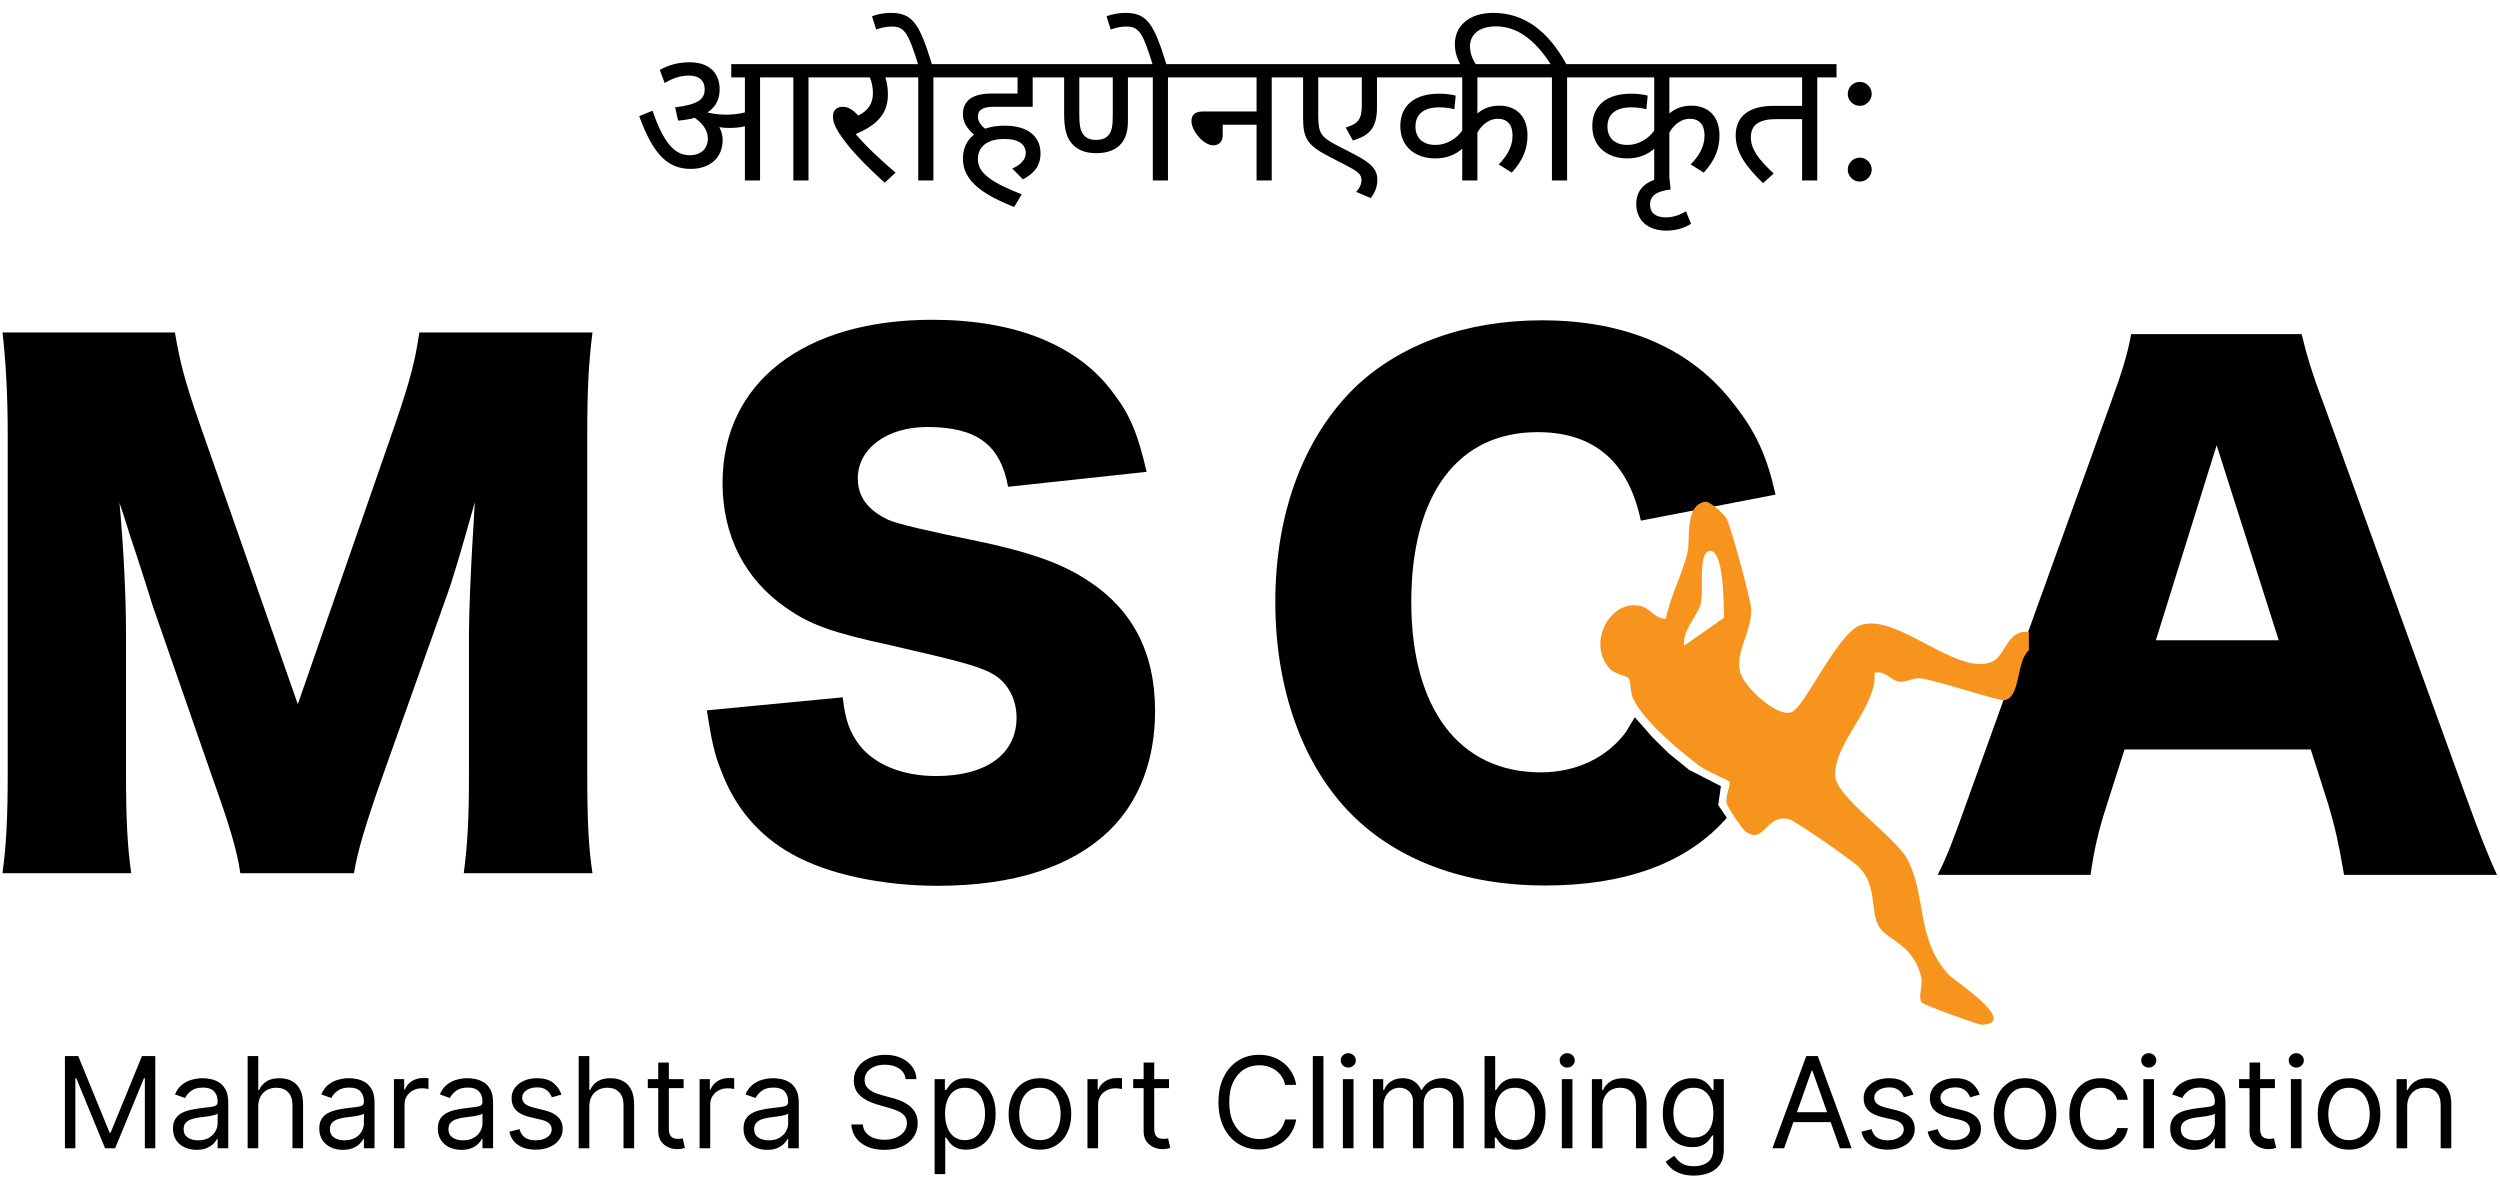 <svg width="651" height="307" viewBox="0 0 651 307" fill="none" xmlns="http://www.w3.org/2000/svg">
<path d="M16.906 275H20.375L28.531 294.922H28.812L36.969 275H40.438V299H37.719V280.766H37.484L29.984 299H27.359L19.859 280.766H19.625V299H16.906V275ZM51.187 299.422C50.046 299.422 49.011 299.207 48.081 298.777C47.151 298.34 46.413 297.711 45.866 296.891C45.319 296.063 45.046 295.062 45.046 293.891C45.046 292.859 45.249 292.023 45.655 291.383C46.062 290.734 46.605 290.227 47.284 289.859C47.964 289.492 48.714 289.219 49.534 289.039C50.362 288.852 51.194 288.703 52.03 288.594C53.124 288.453 54.011 288.348 54.69 288.277C55.378 288.199 55.878 288.07 56.19 287.891C56.511 287.711 56.671 287.398 56.671 286.953V286.859C56.671 285.703 56.355 284.805 55.722 284.164C55.097 283.523 54.148 283.203 52.874 283.203C51.554 283.203 50.519 283.492 49.769 284.07C49.019 284.648 48.491 285.266 48.187 285.922L45.562 284.984C46.03 283.891 46.655 283.039 47.437 282.43C48.226 281.812 49.085 281.383 50.015 281.141C50.952 280.891 51.874 280.766 52.78 280.766C53.358 280.766 54.023 280.836 54.773 280.977C55.53 281.109 56.261 281.387 56.964 281.809C57.675 282.23 58.265 282.867 58.733 283.719C59.202 284.57 59.437 285.711 59.437 287.141V299H56.671V296.562H56.53C56.343 296.953 56.03 297.371 55.593 297.816C55.155 298.262 54.573 298.641 53.847 298.953C53.12 299.266 52.233 299.422 51.187 299.422ZM51.608 296.938C52.702 296.938 53.624 296.723 54.374 296.293C55.132 295.863 55.702 295.309 56.085 294.629C56.476 293.949 56.671 293.234 56.671 292.484V289.953C56.554 290.094 56.296 290.223 55.898 290.34C55.507 290.449 55.054 290.547 54.538 290.633C54.03 290.711 53.534 290.781 53.05 290.844C52.573 290.898 52.187 290.945 51.89 290.984C51.171 291.078 50.499 291.23 49.874 291.441C49.257 291.645 48.757 291.953 48.374 292.367C47.999 292.773 47.812 293.328 47.812 294.031C47.812 294.992 48.167 295.719 48.878 296.211C49.597 296.695 50.507 296.938 51.608 296.938ZM67.25 288.172V299H64.484V275H67.25V283.812H67.484C67.906 282.883 68.539 282.145 69.383 281.598C70.234 281.043 71.367 280.766 72.781 280.766C74.008 280.766 75.082 281.012 76.004 281.504C76.926 281.988 77.641 282.734 78.148 283.742C78.664 284.742 78.922 286.016 78.922 287.563V299H76.156V287.75C76.156 286.32 75.785 285.215 75.043 284.434C74.309 283.645 73.289 283.25 71.984 283.25C71.078 283.25 70.266 283.441 69.547 283.824C68.836 284.207 68.273 284.766 67.859 285.5C67.453 286.234 67.25 287.125 67.25 288.172ZM89.278 299.422C88.138 299.422 87.103 299.207 86.173 298.777C85.243 298.34 84.505 297.711 83.958 296.891C83.411 296.063 83.138 295.062 83.138 293.891C83.138 292.859 83.341 292.023 83.747 291.383C84.153 290.734 84.696 290.227 85.376 289.859C86.056 289.492 86.806 289.219 87.626 289.039C88.454 288.852 89.286 288.703 90.122 288.594C91.216 288.453 92.103 288.348 92.782 288.277C93.47 288.199 93.97 288.07 94.282 287.891C94.603 287.711 94.763 287.398 94.763 286.953V286.859C94.763 285.703 94.446 284.805 93.814 284.164C93.189 283.523 92.239 283.203 90.966 283.203C89.645 283.203 88.61 283.492 87.86 284.07C87.11 284.648 86.583 285.266 86.278 285.922L83.653 284.984C84.122 283.891 84.747 283.039 85.528 282.43C86.317 281.812 87.177 281.383 88.106 281.141C89.044 280.891 89.966 280.766 90.872 280.766C91.45 280.766 92.114 280.836 92.864 280.977C93.622 281.109 94.353 281.387 95.056 281.809C95.767 282.23 96.356 282.867 96.825 283.719C97.294 284.57 97.528 285.711 97.528 287.141V299H94.763V296.562H94.622C94.435 296.953 94.122 297.371 93.685 297.816C93.247 298.262 92.665 298.641 91.939 298.953C91.212 299.266 90.325 299.422 89.278 299.422ZM89.7 296.938C90.794 296.938 91.716 296.723 92.466 296.293C93.224 295.863 93.794 295.309 94.177 294.629C94.567 293.949 94.763 293.234 94.763 292.484V289.953C94.645 290.094 94.388 290.223 93.989 290.34C93.599 290.449 93.145 290.547 92.63 290.633C92.122 290.711 91.626 290.781 91.142 290.844C90.665 290.898 90.278 290.945 89.981 290.984C89.263 291.078 88.591 291.23 87.966 291.441C87.349 291.645 86.849 291.953 86.466 292.367C86.091 292.773 85.903 293.328 85.903 294.031C85.903 294.992 86.259 295.719 86.97 296.211C87.689 296.695 88.599 296.938 89.7 296.938ZM102.576 299V281H105.248V283.719H105.436C105.764 282.828 106.357 282.105 107.217 281.551C108.076 280.996 109.045 280.719 110.123 280.719C110.326 280.719 110.58 280.723 110.885 280.73C111.189 280.738 111.42 280.75 111.576 280.766V283.578C111.482 283.555 111.268 283.52 110.932 283.473C110.604 283.418 110.256 283.391 109.889 283.391C109.014 283.391 108.232 283.574 107.545 283.941C106.865 284.301 106.326 284.801 105.928 285.441C105.537 286.074 105.342 286.797 105.342 287.609V299H102.576ZM120.151 299.422C119.011 299.422 117.976 299.207 117.046 298.777C116.116 298.34 115.378 297.711 114.831 296.891C114.284 296.063 114.011 295.062 114.011 293.891C114.011 292.859 114.214 292.023 114.62 291.383C115.026 290.734 115.569 290.227 116.249 289.859C116.929 289.492 117.679 289.219 118.499 289.039C119.327 288.852 120.159 288.703 120.995 288.594C122.089 288.453 122.976 288.348 123.655 288.277C124.343 288.199 124.843 288.07 125.155 287.891C125.476 287.711 125.636 287.398 125.636 286.953V286.859C125.636 285.703 125.319 284.805 124.687 284.164C124.062 283.523 123.112 283.203 121.839 283.203C120.519 283.203 119.483 283.492 118.733 284.07C117.983 284.648 117.456 285.266 117.151 285.922L114.526 284.984C114.995 283.891 115.62 283.039 116.401 282.43C117.19 281.812 118.05 281.383 118.979 281.141C119.917 280.891 120.839 280.766 121.745 280.766C122.323 280.766 122.987 280.836 123.737 280.977C124.495 281.109 125.226 281.387 125.929 281.809C126.64 282.23 127.229 282.867 127.698 283.719C128.167 284.57 128.401 285.711 128.401 287.141V299H125.636V296.562H125.495C125.308 296.953 124.995 297.371 124.558 297.816C124.12 298.262 123.538 298.641 122.812 298.953C122.085 299.266 121.198 299.422 120.151 299.422ZM120.573 296.938C121.667 296.938 122.589 296.723 123.339 296.293C124.097 295.863 124.667 295.309 125.05 294.629C125.44 293.949 125.636 293.234 125.636 292.484V289.953C125.519 290.094 125.261 290.223 124.862 290.34C124.472 290.449 124.019 290.547 123.503 290.633C122.995 290.711 122.499 290.781 122.015 290.844C121.538 290.898 121.151 290.945 120.854 290.984C120.136 291.078 119.464 291.23 118.839 291.441C118.222 291.645 117.722 291.953 117.339 292.367C116.964 292.773 116.776 293.328 116.776 294.031C116.776 294.992 117.132 295.719 117.843 296.211C118.562 296.695 119.472 296.938 120.573 296.938ZM146.199 285.031L143.715 285.734C143.559 285.32 143.328 284.918 143.023 284.527C142.727 284.129 142.32 283.801 141.805 283.543C141.289 283.285 140.629 283.156 139.824 283.156C138.723 283.156 137.805 283.41 137.07 283.918C136.344 284.418 135.98 285.055 135.98 285.828C135.98 286.516 136.23 287.059 136.73 287.457C137.23 287.855 138.012 288.187 139.074 288.453L141.746 289.109C143.355 289.5 144.555 290.098 145.344 290.902C146.133 291.699 146.527 292.727 146.527 293.984C146.527 295.016 146.23 295.937 145.637 296.75C145.051 297.562 144.23 298.203 143.176 298.672C142.121 299.141 140.895 299.375 139.496 299.375C137.66 299.375 136.141 298.977 134.938 298.18C133.734 297.383 132.973 296.219 132.652 294.687L135.277 294.031C135.527 295 136 295.727 136.695 296.211C137.398 296.695 138.316 296.938 139.449 296.938C140.738 296.938 141.762 296.664 142.52 296.117C143.285 295.562 143.668 294.898 143.668 294.125C143.668 293.5 143.449 292.977 143.012 292.555C142.574 292.125 141.902 291.805 140.996 291.594L137.996 290.891C136.348 290.5 135.137 289.895 134.363 289.074C133.598 288.246 133.215 287.211 133.215 285.969C133.215 284.953 133.5 284.055 134.07 283.273C134.648 282.492 135.434 281.879 136.426 281.434C137.426 280.988 138.559 280.766 139.824 280.766C141.605 280.766 143.004 281.156 144.02 281.937C145.043 282.719 145.77 283.75 146.199 285.031ZM153.456 288.172V299H150.69V275H153.456V283.812H153.69C154.112 282.883 154.745 282.145 155.589 281.598C156.44 281.043 157.573 280.766 158.987 280.766C160.214 280.766 161.288 281.012 162.21 281.504C163.132 281.988 163.847 282.734 164.354 283.742C164.87 284.742 165.128 286.016 165.128 287.563V299H162.362V287.75C162.362 286.32 161.991 285.215 161.249 284.434C160.515 283.645 159.495 283.25 158.19 283.25C157.284 283.25 156.472 283.441 155.753 283.824C155.042 284.207 154.479 284.766 154.065 285.5C153.659 286.234 153.456 287.125 153.456 288.172ZM178.016 281V283.344H168.688V281H178.016ZM171.406 276.687H174.172V293.844C174.172 294.625 174.285 295.211 174.512 295.602C174.746 295.984 175.043 296.242 175.402 296.375C175.77 296.5 176.156 296.562 176.563 296.562C176.867 296.562 177.117 296.547 177.313 296.516C177.508 296.477 177.664 296.445 177.781 296.422L178.344 298.906C178.156 298.977 177.895 299.047 177.559 299.117C177.223 299.195 176.797 299.234 176.281 299.234C175.5 299.234 174.734 299.066 173.984 298.73C173.242 298.395 172.625 297.883 172.133 297.195C171.648 296.508 171.406 295.641 171.406 294.594V276.687ZM182.176 299V281H184.848V283.719H185.035C185.363 282.828 185.957 282.105 186.816 281.551C187.676 280.996 188.645 280.719 189.723 280.719C189.926 280.719 190.18 280.723 190.484 280.73C190.789 280.738 191.02 280.75 191.176 280.766V283.578C191.082 283.555 190.867 283.52 190.531 283.473C190.203 283.418 189.855 283.391 189.488 283.391C188.613 283.391 187.832 283.574 187.145 283.941C186.465 284.301 185.926 284.801 185.527 285.441C185.137 286.074 184.941 286.797 184.941 287.609V299H182.176ZM199.751 299.422C198.61 299.422 197.575 299.207 196.646 298.777C195.716 298.34 194.978 297.711 194.431 296.891C193.884 296.063 193.61 295.062 193.61 293.891C193.61 292.859 193.813 292.023 194.22 291.383C194.626 290.734 195.169 290.227 195.849 289.859C196.528 289.492 197.278 289.219 198.099 289.039C198.927 288.852 199.759 288.703 200.595 288.594C201.688 288.453 202.575 288.348 203.255 288.277C203.942 288.199 204.442 288.07 204.755 287.891C205.075 287.711 205.235 287.398 205.235 286.953V286.859C205.235 285.703 204.919 284.805 204.286 284.164C203.661 283.523 202.712 283.203 201.438 283.203C200.118 283.203 199.083 283.492 198.333 284.07C197.583 284.648 197.056 285.266 196.751 285.922L194.126 284.984C194.595 283.891 195.22 283.039 196.001 282.43C196.79 281.812 197.649 281.383 198.579 281.141C199.517 280.891 200.438 280.766 201.345 280.766C201.923 280.766 202.587 280.836 203.337 280.977C204.095 281.109 204.825 281.387 205.528 281.809C206.239 282.23 206.829 282.867 207.298 283.719C207.767 284.57 208.001 285.711 208.001 287.141V299H205.235V296.562H205.095C204.907 296.953 204.595 297.371 204.157 297.816C203.72 298.262 203.138 298.641 202.411 298.953C201.685 299.266 200.798 299.422 199.751 299.422ZM200.173 296.938C201.267 296.938 202.188 296.723 202.938 296.293C203.696 295.863 204.267 295.309 204.649 294.629C205.04 293.949 205.235 293.234 205.235 292.484V289.953C205.118 290.094 204.86 290.223 204.462 290.34C204.071 290.449 203.618 290.547 203.103 290.633C202.595 290.711 202.099 290.781 201.614 290.844C201.138 290.898 200.751 290.945 200.454 290.984C199.735 291.078 199.063 291.23 198.438 291.441C197.821 291.645 197.321 291.953 196.938 292.367C196.563 292.773 196.376 293.328 196.376 294.031C196.376 294.992 196.731 295.719 197.442 296.211C198.161 296.695 199.071 296.938 200.173 296.938ZM235.83 281C235.689 279.812 235.119 278.891 234.119 278.234C233.119 277.578 231.893 277.25 230.439 277.25C229.377 277.25 228.447 277.422 227.65 277.766C226.861 278.109 226.244 278.582 225.799 279.184C225.361 279.785 225.143 280.469 225.143 281.234C225.143 281.875 225.295 282.426 225.6 282.887C225.912 283.34 226.311 283.719 226.795 284.023C227.279 284.32 227.787 284.566 228.318 284.762C228.85 284.949 229.338 285.102 229.783 285.219L232.221 285.875C232.846 286.039 233.541 286.266 234.307 286.555C235.08 286.844 235.818 287.238 236.521 287.738C237.232 288.23 237.818 288.863 238.279 289.637C238.74 290.41 238.971 291.359 238.971 292.484C238.971 293.781 238.631 294.953 237.951 296C237.279 297.047 236.295 297.879 234.998 298.496C233.709 299.113 232.143 299.422 230.299 299.422C228.58 299.422 227.092 299.145 225.834 298.59C224.584 298.035 223.6 297.262 222.881 296.27C222.17 295.277 221.768 294.125 221.674 292.812H224.674C224.752 293.719 225.057 294.469 225.588 295.062C226.127 295.648 226.807 296.086 227.627 296.375C228.455 296.656 229.346 296.797 230.299 296.797C231.408 296.797 232.404 296.617 233.287 296.258C234.17 295.891 234.869 295.383 235.385 294.734C235.9 294.078 236.158 293.313 236.158 292.437C236.158 291.641 235.936 290.992 235.49 290.492C235.045 289.992 234.459 289.586 233.732 289.273C233.006 288.961 232.221 288.687 231.377 288.453L228.424 287.609C226.549 287.07 225.064 286.301 223.971 285.301C222.877 284.301 222.33 282.992 222.33 281.375C222.33 280.031 222.693 278.859 223.42 277.859C224.154 276.852 225.139 276.07 226.373 275.516C227.615 274.953 229.002 274.672 230.533 274.672C232.08 274.672 233.455 274.949 234.658 275.504C235.861 276.051 236.814 276.801 237.518 277.754C238.229 278.707 238.604 279.789 238.643 281H235.83ZM243.374 305.75V281H246.046V283.859H246.374C246.577 283.547 246.858 283.148 247.218 282.664C247.585 282.172 248.108 281.734 248.788 281.352C249.476 280.961 250.405 280.766 251.577 280.766C253.093 280.766 254.429 281.145 255.585 281.902C256.741 282.66 257.644 283.734 258.292 285.125C258.94 286.516 259.265 288.156 259.265 290.047C259.265 291.953 258.94 293.605 258.292 295.004C257.644 296.395 256.745 297.473 255.597 298.238C254.448 298.996 253.124 299.375 251.624 299.375C250.468 299.375 249.542 299.184 248.847 298.801C248.151 298.41 247.616 297.969 247.241 297.477C246.866 296.977 246.577 296.562 246.374 296.234H246.14V305.75H243.374ZM246.093 290C246.093 291.359 246.292 292.559 246.69 293.598C247.089 294.629 247.671 295.437 248.437 296.023C249.202 296.602 250.14 296.891 251.249 296.891C252.405 296.891 253.37 296.586 254.144 295.977C254.925 295.359 255.511 294.531 255.901 293.492C256.3 292.445 256.499 291.281 256.499 290C256.499 288.734 256.304 287.594 255.913 286.578C255.53 285.555 254.948 284.746 254.167 284.152C253.394 283.551 252.421 283.25 251.249 283.25C250.124 283.25 249.179 283.535 248.413 284.105C247.647 284.668 247.069 285.457 246.679 286.473C246.288 287.48 246.093 288.656 246.093 290ZM270.796 299.375C269.171 299.375 267.745 298.988 266.519 298.215C265.3 297.441 264.347 296.359 263.659 294.969C262.979 293.578 262.64 291.953 262.64 290.094C262.64 288.219 262.979 286.582 263.659 285.184C264.347 283.785 265.3 282.699 266.519 281.926C267.745 281.152 269.171 280.766 270.796 280.766C272.421 280.766 273.843 281.152 275.062 281.926C276.288 282.699 277.241 283.785 277.921 285.184C278.608 286.582 278.952 288.219 278.952 290.094C278.952 291.953 278.608 293.578 277.921 294.969C277.241 296.359 276.288 297.441 275.062 298.215C273.843 298.988 272.421 299.375 270.796 299.375ZM270.796 296.891C272.03 296.891 273.046 296.574 273.843 295.941C274.64 295.309 275.229 294.477 275.612 293.445C275.995 292.414 276.187 291.297 276.187 290.094C276.187 288.891 275.995 287.77 275.612 286.73C275.229 285.691 274.64 284.852 273.843 284.211C273.046 283.57 272.03 283.25 270.796 283.25C269.562 283.25 268.546 283.57 267.749 284.211C266.952 284.852 266.362 285.691 265.979 286.73C265.597 287.77 265.405 288.891 265.405 290.094C265.405 291.297 265.597 292.414 265.979 293.445C266.362 294.477 266.952 295.309 267.749 295.941C268.546 296.574 269.562 296.891 270.796 296.891ZM283.174 299V281H285.846V283.719H286.033C286.361 282.828 286.955 282.105 287.814 281.551C288.674 280.996 289.643 280.719 290.721 280.719C290.924 280.719 291.178 280.723 291.482 280.73C291.787 280.738 292.018 280.75 292.174 280.766V283.578C292.08 283.555 291.865 283.52 291.529 283.473C291.201 283.418 290.854 283.391 290.486 283.391C289.611 283.391 288.83 283.574 288.143 283.941C287.463 284.301 286.924 284.801 286.525 285.441C286.135 286.074 285.939 286.797 285.939 287.609V299H283.174ZM304.408 281V283.344H295.08V281H304.408ZM297.799 276.687H300.564V293.844C300.564 294.625 300.678 295.211 300.904 295.602C301.139 295.984 301.436 296.242 301.795 296.375C302.162 296.5 302.549 296.562 302.955 296.562C303.26 296.562 303.51 296.547 303.705 296.516C303.9 296.477 304.057 296.445 304.174 296.422L304.736 298.906C304.549 298.977 304.287 299.047 303.951 299.117C303.615 299.195 303.189 299.234 302.674 299.234C301.893 299.234 301.127 299.066 300.377 298.73C299.635 298.395 299.018 297.883 298.525 297.195C298.041 296.508 297.799 295.641 297.799 294.594V276.687ZM337.537 282.5H334.631C334.459 281.664 334.158 280.93 333.729 280.297C333.307 279.664 332.791 279.133 332.182 278.703C331.58 278.266 330.912 277.937 330.178 277.719C329.443 277.5 328.678 277.391 327.881 277.391C326.428 277.391 325.111 277.758 323.932 278.492C322.76 279.227 321.826 280.309 321.131 281.738C320.443 283.168 320.1 284.922 320.1 287C320.1 289.078 320.443 290.832 321.131 292.262C321.826 293.691 322.76 294.773 323.932 295.508C325.111 296.242 326.428 296.609 327.881 296.609C328.678 296.609 329.443 296.5 330.178 296.281C330.912 296.062 331.58 295.738 332.182 295.309C332.791 294.871 333.307 294.336 333.729 293.703C334.158 293.062 334.459 292.328 334.631 291.5H337.537C337.318 292.727 336.92 293.824 336.342 294.793C335.764 295.762 335.045 296.586 334.186 297.266C333.326 297.937 332.361 298.449 331.291 298.801C330.229 299.152 329.092 299.328 327.881 299.328C325.834 299.328 324.014 298.828 322.42 297.828C320.826 296.828 319.572 295.406 318.658 293.562C317.744 291.719 317.287 289.531 317.287 287C317.287 284.469 317.744 282.281 318.658 280.438C319.572 278.594 320.826 277.172 322.42 276.172C324.014 275.172 325.834 274.672 327.881 274.672C329.092 274.672 330.229 274.848 331.291 275.199C332.361 275.551 333.326 276.066 334.186 276.746C335.045 277.418 335.764 278.238 336.342 279.207C336.92 280.168 337.318 281.266 337.537 282.5ZM344.624 275V299H341.858V275H344.624ZM349.689 299V281H352.455V299H349.689ZM351.096 278C350.557 278 350.092 277.816 349.701 277.449C349.318 277.082 349.127 276.641 349.127 276.125C349.127 275.609 349.318 275.168 349.701 274.801C350.092 274.434 350.557 274.25 351.096 274.25C351.635 274.25 352.096 274.434 352.479 274.801C352.869 275.168 353.064 275.609 353.064 276.125C353.064 276.641 352.869 277.082 352.479 277.449C352.096 277.816 351.635 278 351.096 278ZM357.521 299V281H360.192V283.812H360.427C360.802 282.852 361.407 282.105 362.243 281.574C363.079 281.035 364.083 280.766 365.255 280.766C366.442 280.766 367.431 281.035 368.22 281.574C369.017 282.105 369.638 282.852 370.083 283.812H370.271C370.731 282.883 371.423 282.145 372.345 281.598C373.267 281.043 374.372 280.766 375.661 280.766C377.271 280.766 378.587 281.27 379.61 282.277C380.634 283.277 381.146 284.836 381.146 286.953V299H378.38V286.953C378.38 285.625 378.017 284.676 377.29 284.105C376.563 283.535 375.708 283.25 374.724 283.25C373.458 283.25 372.478 283.633 371.782 284.398C371.087 285.156 370.739 286.117 370.739 287.281V299H367.927V286.672C367.927 285.648 367.595 284.824 366.931 284.199C366.267 283.566 365.411 283.25 364.364 283.25C363.646 283.25 362.974 283.441 362.349 283.824C361.731 284.207 361.231 284.738 360.849 285.418C360.474 286.09 360.286 286.867 360.286 287.75V299H357.521ZM386.577 299V275H389.343V283.859H389.577C389.78 283.547 390.062 283.148 390.421 282.664C390.788 282.172 391.312 281.734 391.991 281.352C392.679 280.961 393.608 280.766 394.78 280.766C396.296 280.766 397.632 281.145 398.788 281.902C399.944 282.66 400.847 283.734 401.495 285.125C402.144 286.516 402.468 288.156 402.468 290.047C402.468 291.953 402.144 293.605 401.495 295.004C400.847 296.395 399.948 297.473 398.8 298.238C397.651 298.996 396.327 299.375 394.827 299.375C393.671 299.375 392.745 299.184 392.05 298.801C391.354 298.41 390.819 297.969 390.444 297.477C390.069 296.977 389.78 296.562 389.577 296.234H389.249V299H386.577ZM389.296 290C389.296 291.359 389.495 292.559 389.894 293.598C390.292 294.629 390.874 295.437 391.64 296.023C392.405 296.602 393.343 296.891 394.452 296.891C395.608 296.891 396.573 296.586 397.347 295.977C398.128 295.359 398.714 294.531 399.104 293.492C399.503 292.445 399.702 291.281 399.702 290C399.702 288.734 399.507 287.594 399.116 286.578C398.733 285.555 398.151 284.746 397.37 284.152C396.597 283.551 395.624 283.25 394.452 283.25C393.327 283.25 392.382 283.535 391.616 284.105C390.851 284.668 390.272 285.457 389.882 286.473C389.491 287.48 389.296 288.656 389.296 290ZM406.698 299V281H409.464V299H406.698ZM408.104 278C407.565 278 407.101 277.816 406.71 277.449C406.327 277.082 406.136 276.641 406.136 276.125C406.136 275.609 406.327 275.168 406.71 274.801C407.101 274.434 407.565 274.25 408.104 274.25C408.644 274.25 409.104 274.434 409.487 274.801C409.878 275.168 410.073 275.609 410.073 276.125C410.073 276.641 409.878 277.082 409.487 277.449C409.104 277.816 408.644 278 408.104 278ZM417.295 288.172V299H414.529V281H417.201V283.812H417.436C417.857 282.898 418.498 282.164 419.357 281.609C420.217 281.047 421.326 280.766 422.686 280.766C423.904 280.766 424.971 281.016 425.885 281.516C426.799 282.008 427.51 282.758 428.018 283.766C428.525 284.766 428.779 286.031 428.779 287.563V299H426.014V287.75C426.014 286.336 425.646 285.234 424.912 284.445C424.178 283.648 423.17 283.25 421.889 283.25C421.006 283.25 420.217 283.441 419.521 283.824C418.834 284.207 418.291 284.766 417.893 285.5C417.494 286.234 417.295 287.125 417.295 288.172ZM441.099 306.125C439.763 306.125 438.614 305.953 437.653 305.609C436.692 305.273 435.892 304.828 435.251 304.273C434.618 303.727 434.114 303.141 433.739 302.516L435.942 300.969C436.192 301.297 436.509 301.672 436.892 302.094C437.274 302.523 437.798 302.895 438.462 303.207C439.134 303.527 440.013 303.687 441.099 303.687C442.552 303.687 443.751 303.336 444.696 302.633C445.642 301.93 446.114 300.828 446.114 299.328V295.672H445.88C445.677 296 445.388 296.406 445.013 296.891C444.646 297.367 444.114 297.793 443.419 298.168C442.731 298.535 441.802 298.719 440.63 298.719C439.177 298.719 437.872 298.375 436.716 297.688C435.567 297 434.657 296 433.985 294.687C433.321 293.375 432.989 291.781 432.989 289.906C432.989 288.062 433.313 286.457 433.962 285.09C434.61 283.715 435.513 282.652 436.669 281.902C437.825 281.145 439.161 280.766 440.677 280.766C441.849 280.766 442.778 280.961 443.466 281.352C444.161 281.734 444.692 282.172 445.06 282.664C445.435 283.148 445.724 283.547 445.927 283.859H446.208V281H448.88V299.516C448.88 301.062 448.528 302.32 447.825 303.289C447.13 304.266 446.192 304.98 445.013 305.434C443.841 305.895 442.536 306.125 441.099 306.125ZM441.005 296.234C442.114 296.234 443.052 295.98 443.817 295.473C444.583 294.965 445.165 294.234 445.563 293.281C445.962 292.328 446.161 291.187 446.161 289.859C446.161 288.562 445.966 287.418 445.575 286.426C445.185 285.434 444.606 284.656 443.841 284.094C443.075 283.531 442.13 283.25 441.005 283.25C439.833 283.25 438.856 283.547 438.075 284.141C437.302 284.734 436.72 285.531 436.329 286.531C435.946 287.531 435.755 288.641 435.755 289.859C435.755 291.109 435.95 292.215 436.341 293.176C436.739 294.129 437.325 294.879 438.099 295.426C438.88 295.965 439.849 296.234 441.005 296.234ZM464.583 299H461.536L470.349 275H473.349L482.161 299H479.114L471.942 278.797H471.755L464.583 299ZM465.708 289.625H477.989V292.203H465.708V289.625ZM498.274 285.031L495.79 285.734C495.634 285.32 495.403 284.918 495.099 284.527C494.802 284.129 494.396 283.801 493.88 283.543C493.364 283.285 492.704 283.156 491.899 283.156C490.798 283.156 489.88 283.41 489.146 283.918C488.419 284.418 488.056 285.055 488.056 285.828C488.056 286.516 488.306 287.059 488.806 287.457C489.306 287.855 490.087 288.187 491.149 288.453L493.821 289.109C495.431 289.5 496.63 290.098 497.419 290.902C498.208 291.699 498.603 292.727 498.603 293.984C498.603 295.016 498.306 295.937 497.712 296.75C497.126 297.562 496.306 298.203 495.251 298.672C494.196 299.141 492.97 299.375 491.571 299.375C489.735 299.375 488.216 298.977 487.013 298.18C485.81 297.383 485.048 296.219 484.728 294.687L487.353 294.031C487.603 295 488.075 295.727 488.771 296.211C489.474 296.695 490.392 296.938 491.524 296.938C492.813 296.938 493.837 296.664 494.595 296.117C495.36 295.562 495.743 294.898 495.743 294.125C495.743 293.5 495.524 292.977 495.087 292.555C494.649 292.125 493.978 291.805 493.071 291.594L490.071 290.891C488.423 290.5 487.212 289.895 486.438 289.074C485.673 288.246 485.29 287.211 485.29 285.969C485.29 284.953 485.575 284.055 486.146 283.273C486.724 282.492 487.509 281.879 488.501 281.434C489.501 280.988 490.634 280.766 491.899 280.766C493.681 280.766 495.079 281.156 496.095 281.937C497.118 282.719 497.845 283.75 498.274 285.031ZM515.516 285.031L513.031 285.734C512.875 285.32 512.645 284.918 512.34 284.527C512.043 284.129 511.637 283.801 511.121 283.543C510.605 283.285 509.945 283.156 509.141 283.156C508.039 283.156 507.121 283.41 506.387 283.918C505.66 284.418 505.297 285.055 505.297 285.828C505.297 286.516 505.547 287.059 506.047 287.457C506.547 287.855 507.328 288.187 508.391 288.453L511.062 289.109C512.672 289.5 513.871 290.098 514.66 290.902C515.449 291.699 515.844 292.727 515.844 293.984C515.844 295.016 515.547 295.937 514.953 296.75C514.367 297.562 513.547 298.203 512.492 298.672C511.438 299.141 510.211 299.375 508.813 299.375C506.977 299.375 505.457 298.977 504.254 298.18C503.051 297.383 502.289 296.219 501.969 294.687L504.594 294.031C504.844 295 505.316 295.727 506.012 296.211C506.715 296.695 507.633 296.938 508.766 296.938C510.055 296.938 511.078 296.664 511.836 296.117C512.602 295.562 512.984 294.898 512.984 294.125C512.984 293.5 512.766 292.977 512.328 292.555C511.891 292.125 511.219 291.805 510.313 291.594L507.313 290.891C505.664 290.5 504.453 289.895 503.68 289.074C502.914 288.246 502.531 287.211 502.531 285.969C502.531 284.953 502.816 284.055 503.387 283.273C503.965 282.492 504.75 281.879 505.742 281.434C506.742 280.988 507.875 280.766 509.141 280.766C510.922 280.766 512.32 281.156 513.336 281.937C514.359 282.719 515.086 283.75 515.516 285.031ZM527.319 299.375C525.694 299.375 524.269 298.988 523.042 298.215C521.823 297.441 520.87 296.359 520.183 294.969C519.503 293.578 519.163 291.953 519.163 290.094C519.163 288.219 519.503 286.582 520.183 285.184C520.87 283.785 521.823 282.699 523.042 281.926C524.269 281.152 525.694 280.766 527.319 280.766C528.944 280.766 530.366 281.152 531.585 281.926C532.812 282.699 533.765 283.785 534.444 285.184C535.132 286.582 535.476 288.219 535.476 290.094C535.476 291.953 535.132 293.578 534.444 294.969C533.765 296.359 532.812 297.441 531.585 298.215C530.366 298.988 528.944 299.375 527.319 299.375ZM527.319 296.891C528.554 296.891 529.569 296.574 530.366 295.941C531.163 295.309 531.753 294.477 532.136 293.445C532.519 292.414 532.71 291.297 532.71 290.094C532.71 288.891 532.519 287.77 532.136 286.73C531.753 285.691 531.163 284.852 530.366 284.211C529.569 283.57 528.554 283.25 527.319 283.25C526.085 283.25 525.069 283.57 524.272 284.211C523.476 284.852 522.886 285.691 522.503 286.73C522.12 287.77 521.929 288.891 521.929 290.094C521.929 291.297 522.12 292.414 522.503 293.445C522.886 294.477 523.476 295.309 524.272 295.941C525.069 296.574 526.085 296.891 527.319 296.891ZM547.01 299.375C545.322 299.375 543.869 298.977 542.65 298.18C541.432 297.383 540.494 296.285 539.838 294.887C539.182 293.488 538.854 291.891 538.854 290.094C538.854 288.266 539.189 286.652 539.861 285.254C540.541 283.848 541.486 282.75 542.697 281.961C543.916 281.164 545.338 280.766 546.963 280.766C548.229 280.766 549.369 281 550.385 281.469C551.4 281.937 552.232 282.594 552.881 283.437C553.529 284.281 553.932 285.266 554.088 286.391H551.322C551.111 285.57 550.643 284.844 549.916 284.211C549.197 283.57 548.229 283.25 547.01 283.25C545.932 283.25 544.986 283.531 544.174 284.094C543.369 284.648 542.74 285.434 542.287 286.449C541.842 287.457 541.619 288.641 541.619 290C541.619 291.391 541.838 292.602 542.275 293.633C542.721 294.664 543.346 295.465 544.15 296.035C544.963 296.605 545.916 296.891 547.01 296.891C547.729 296.891 548.381 296.766 548.967 296.516C549.553 296.266 550.049 295.906 550.455 295.437C550.861 294.969 551.15 294.406 551.322 293.75H554.088C553.932 294.812 553.545 295.77 552.928 296.621C552.318 297.465 551.51 298.137 550.502 298.637C549.502 299.129 548.338 299.375 547.01 299.375ZM558.131 299V281H560.896V299H558.131ZM559.537 278C558.998 278 558.533 277.816 558.143 277.449C557.76 277.082 557.568 276.641 557.568 276.125C557.568 275.609 557.76 275.168 558.143 274.801C558.533 274.434 558.998 274.25 559.537 274.25C560.076 274.25 560.537 274.434 560.92 274.801C561.311 275.168 561.506 275.609 561.506 276.125C561.506 276.641 561.311 277.082 560.92 277.449C560.537 277.816 560.076 278 559.537 278ZM571.259 299.422C570.118 299.422 569.083 299.207 568.153 298.777C567.224 298.34 566.485 297.711 565.938 296.891C565.392 296.063 565.118 295.062 565.118 293.891C565.118 292.859 565.321 292.023 565.728 291.383C566.134 290.734 566.677 290.227 567.356 289.859C568.036 289.492 568.786 289.219 569.606 289.039C570.435 288.852 571.267 288.703 572.103 288.594C573.196 288.453 574.083 288.348 574.763 288.277C575.45 288.199 575.95 288.07 576.263 287.891C576.583 287.711 576.743 287.398 576.743 286.953V286.859C576.743 285.703 576.427 284.805 575.794 284.164C575.169 283.523 574.22 283.203 572.946 283.203C571.626 283.203 570.591 283.492 569.841 284.07C569.091 284.648 568.563 285.266 568.259 285.922L565.634 284.984C566.103 283.891 566.728 283.039 567.509 282.43C568.298 281.812 569.157 281.383 570.087 281.141C571.024 280.891 571.946 280.766 572.853 280.766C573.431 280.766 574.095 280.836 574.845 280.977C575.603 281.109 576.333 281.387 577.036 281.809C577.747 282.23 578.337 282.867 578.806 283.719C579.274 284.57 579.509 285.711 579.509 287.141V299H576.743V296.562H576.603C576.415 296.953 576.103 297.371 575.665 297.816C575.228 298.262 574.646 298.641 573.919 298.953C573.192 299.266 572.306 299.422 571.259 299.422ZM571.681 296.938C572.774 296.938 573.696 296.723 574.446 296.293C575.204 295.863 575.774 295.309 576.157 294.629C576.548 293.949 576.743 293.234 576.743 292.484V289.953C576.626 290.094 576.368 290.223 575.97 290.34C575.579 290.449 575.126 290.547 574.61 290.633C574.103 290.711 573.606 290.781 573.122 290.844C572.646 290.898 572.259 290.945 571.962 290.984C571.243 291.078 570.571 291.23 569.946 291.441C569.329 291.645 568.829 291.953 568.446 292.367C568.071 292.773 567.884 293.328 567.884 294.031C567.884 294.992 568.239 295.719 568.95 296.211C569.669 296.695 570.579 296.938 571.681 296.938ZM592.385 281V283.344H583.057V281H592.385ZM585.775 276.687H588.541V293.844C588.541 294.625 588.654 295.211 588.881 295.602C589.115 295.984 589.412 296.242 589.771 296.375C590.139 296.5 590.525 296.562 590.932 296.562C591.236 296.562 591.486 296.547 591.682 296.516C591.877 296.477 592.033 296.445 592.15 296.422L592.713 298.906C592.525 298.977 592.264 299.047 591.928 299.117C591.592 299.195 591.166 299.234 590.65 299.234C589.869 299.234 589.104 299.066 588.354 298.73C587.611 298.395 586.994 297.883 586.502 297.195C586.018 296.508 585.775 295.641 585.775 294.594V276.687ZM596.545 299V281H599.311V299H596.545ZM597.951 278C597.412 278 596.947 277.816 596.557 277.449C596.174 277.082 595.982 276.641 595.982 276.125C595.982 275.609 596.174 275.168 596.557 274.801C596.947 274.434 597.412 274.25 597.951 274.25C598.49 274.25 598.951 274.434 599.334 274.801C599.725 275.168 599.92 275.609 599.92 276.125C599.92 276.641 599.725 277.082 599.334 277.449C598.951 277.816 598.49 278 597.951 278ZM611.688 299.375C610.063 299.375 608.638 298.988 607.411 298.215C606.192 297.441 605.239 296.359 604.552 294.969C603.872 293.578 603.532 291.953 603.532 290.094C603.532 288.219 603.872 286.582 604.552 285.184C605.239 283.785 606.192 282.699 607.411 281.926C608.638 281.152 610.063 280.766 611.688 280.766C613.313 280.766 614.735 281.152 615.954 281.926C617.181 282.699 618.134 283.785 618.813 285.184C619.501 286.582 619.845 288.219 619.845 290.094C619.845 291.953 619.501 293.578 618.813 294.969C618.134 296.359 617.181 297.441 615.954 298.215C614.735 298.988 613.313 299.375 611.688 299.375ZM611.688 296.891C612.923 296.891 613.938 296.574 614.735 295.941C615.532 295.309 616.122 294.477 616.505 293.445C616.888 292.414 617.079 291.297 617.079 290.094C617.079 288.891 616.888 287.77 616.505 286.73C616.122 285.691 615.532 284.852 614.735 284.211C613.938 283.57 612.923 283.25 611.688 283.25C610.454 283.25 609.438 283.57 608.642 284.211C607.845 284.852 607.255 285.691 606.872 286.73C606.489 287.77 606.298 288.891 606.298 290.094C606.298 291.297 606.489 292.414 606.872 293.445C607.255 294.477 607.845 295.309 608.642 295.941C609.438 296.574 610.454 296.891 611.688 296.891ZM626.832 288.172V299H624.066V281H626.738V283.812H626.973C627.395 282.898 628.035 282.164 628.895 281.609C629.754 281.047 630.863 280.766 632.223 280.766C633.441 280.766 634.508 281.016 635.422 281.516C636.336 282.008 637.047 282.758 637.555 283.766C638.063 284.766 638.316 286.031 638.316 287.563V299H635.551V287.75C635.551 286.336 635.184 285.234 634.449 284.445C633.715 283.648 632.707 283.25 631.426 283.25C630.543 283.25 629.754 283.441 629.059 283.824C628.371 284.207 627.828 284.766 627.43 285.5C627.031 286.234 626.832 287.125 626.832 288.172Z" fill="black"/>
<path d="M62.58 227.39C61.73 221.47 59.86 215.21 55.26 202.34L39.61 157.32C39.44 156.47 34.34 140.74 33.83 139.38C32.584 135.32 31.677 132.5 31.11 130.92C32.13 141.58 32.81 155.46 32.81 164.43V201.15C32.81 212.83 33.15 220.27 34.17 227.38H0.65C1.67 219.76 2.01 212.66 2.01 201.15V112.98C2.01 102.83 1.5 93.86 0.65 86.58H45.56C46.75 93.86 48.11 99.27 52.03 110.44L77.55 183.38L102.9 110.44C106.81 99.1 108.17 93.69 109.19 86.58H154.28C153.26 94.7 152.92 101.64 152.92 112.98V201.15C152.92 214.01 153.26 220.61 154.28 227.38H120.76C121.78 219.59 122.12 213.16 122.12 201.15V164.26C122.12 160.2 122.63 147.51 122.97 142.26C123.31 136.28 123.537 132.443 123.65 130.75C119.91 143.95 118.21 150.04 115.99 156.13L99.49 202.5C95.24 214.51 93.02 221.96 92.18 227.38H62.58V227.39Z" fill="black"/>
<path d="M219.451 181.61C220.131 187.7 221.321 190.75 223.871 194.13C227.951 199.21 235.101 202.08 243.781 202.08C256.881 202.08 264.711 196.33 264.711 186.85C264.711 181.6 261.991 177.03 257.561 175C253.991 173.31 249.741 172.12 232.041 168.06C216.391 164.68 210.941 162.64 204.651 158.24C193.931 150.79 188.151 139.46 188.151 125.75C188.151 99.69 209.251 83.27 242.771 83.27C264.381 83.27 280.881 89.87 290.071 102.56C294.321 108.14 296.361 113.22 298.581 122.87L262.511 126.76C260.471 115.76 254.341 111.19 241.411 111.19C231.031 111.19 223.371 116.77 223.371 124.56C223.371 129.3 225.921 132.85 231.371 135.39C233.637 136.403 241.464 138.263 254.851 140.97C267.781 143.68 275.951 146.55 282.411 150.62C294.661 158.24 300.781 169.57 300.781 185.14C300.781 197.83 296.701 208.66 288.871 216.28C279.001 225.76 264.031 230.66 244.121 230.66C229.661 230.66 215.371 227.61 206.181 222.37C197.671 217.63 191.381 210.36 187.801 200.71C186.101 196.65 185.251 192.76 184.061 184.97L219.451 181.58V181.61Z" fill="black"/>
<path d="M427.27 135.56C424.03 120.15 415.01 112.53 400.37 112.53C379.59 112.53 367.5 128.79 367.5 156.74C367.5 184.69 380.1 201.12 401.21 201.12C410.58 201.12 418.58 197.22 423.52 190.45C423.2 190.88 425.71 186.76 425.71 186.76L430.38 192.08L434.57 196.2L439.84 200.46L448.12 204.72L447.43 209.64L449.67 212.96C439.11 224.99 422.84 230.59 402.24 230.59C381.64 230.59 363.92 224.15 351.84 211.96C339.24 199.26 332.09 179.44 332.09 156.74C332.09 134.04 339.24 114.23 352.69 101.02C364.44 89.67 381.64 83.41 401.56 83.41C423.53 83.41 440.73 90.86 451.79 105.6C457.24 112.55 460.13 118.81 462.35 128.8L427.27 135.57V135.56Z" fill="black"/>
<path d="M610.39 227.82C609.03 219.7 608.01 215.3 606.31 209.54L601.72 195.16H553.23L548.64 209.54C546.43 216.31 545.24 221.55 544.39 227.82H504.58C507.13 222.74 508.66 218.68 512.75 207.17L549.5 105.29C552.56 97 554.09 91.92 554.95 87.01H599.35C600.54 91.92 601.73 96.32 605.13 105.29L642.05 207.17C645.28 216.14 648 223.08 650.22 227.82H610.41H610.39ZM577.21 115.95L561.39 166.72H593.38L577.22 115.95H577.21Z" fill="black"/>
<path d="M528.319 164.62V169.32C524.969 172.14 526.219 181.96 521.809 182.32C520.129 182.46 504.789 177.31 500.249 176.66C498.279 176.38 496.419 177.69 494.689 177.53C492.539 177.33 490.869 174.48 488.149 175.2C488.769 184.19 477.749 193.07 477.869 201.89C477.949 207.5 493.349 217.65 496.659 223.73C501.679 232.94 498.849 244.71 507.599 253.98C508.679 255.12 526.079 266.54 516.009 266.84C515.179 266.86 500.929 261.73 500.449 261.06C499.299 259.47 500.859 256.7 500.249 254.28C498.149 245.91 491.639 244.88 489.429 241.49C486.789 237.41 489.069 230.85 484.019 225.72C482.539 224.22 467.259 213.54 465.729 213.24C459.639 212.06 459.399 220.21 454.399 216.41C453.639 215.83 449.889 210.23 449.659 209.32C449.109 207.24 450.899 204.38 450.279 203.5C450.019 203.13 444.209 200.77 442.179 199.18C436.729 194.94 428.209 187.94 425.259 181.91C424.449 180.24 424.739 177.53 424.099 176.63C423.549 175.85 420.579 175.71 419.059 174C413.299 167.54 419.109 156.16 427.029 157.75C429.639 158.27 430.989 161.26 433.789 161.1C434.949 155.26 438.099 149.5 439.439 143.79C440.229 140.41 438.599 131.55 444.019 130.65C445.349 130.43 449.249 134.18 449.729 135.28C450.889 137.94 455.849 155.85 455.989 158.53C456.309 164.3 451.639 169.95 453.199 175.23C454.349 179.13 463.369 187.49 466.899 185.25C470.469 182.99 478.679 164.69 484.559 162.75C494.109 159.59 509.849 176.38 518.849 172.26C522.219 170.71 522.889 163.6 528.319 164.64V164.62ZM448.919 160.87C448.869 157.85 448.979 142.66 445.049 143.48C442.189 144.08 443.589 153.78 442.989 156.72C442.249 160.38 438.039 163.85 438.539 168.15L448.919 160.87Z" fill="#F7941D"/>
<path d="M188.176 36.479C188.176 41.252 184.669 43.98 179.896 43.98C174.099 43.98 170.202 40.57 166.452 30.244L169.91 28.831C172.54 36.43 175.317 40.424 179.555 40.424C182.429 40.424 184.328 38.817 184.328 36.04C184.328 33.8 182.818 32.046 180.919 30.682C179.701 31.023 178.239 31.267 176.583 31.413L175.804 27.954C181.893 27.175 183.5 25.86 183.5 23.181C183.5 21.038 182.088 19.674 179.457 19.674C177.265 19.674 175.171 20.356 173.076 21.622L171.81 18.212C174.05 16.946 176.583 16.215 179.603 16.215C185.156 16.215 187.397 19.479 187.397 23.23C187.397 25.762 186.471 27.808 184.28 29.221L184.377 29.318C185.936 29.708 187.641 29.854 189.151 29.854C190.661 29.854 192.268 29.708 193.973 29.27V20.161H190.417V16.702H215.551V20.161H210.534V47H206.589V20.161H197.918V47H193.973V32.874C192.658 33.215 191.294 33.312 189.93 33.312C189.151 33.312 188.225 33.264 187.3 33.118C187.884 34.141 188.176 35.31 188.176 36.479ZM233.207 44.954L230.382 47.584C225.267 42.957 221.663 39.206 219.13 35.602C217.522 33.312 216.889 31.754 216.889 30.293C216.889 28.782 217.814 27.808 219.471 27.808C220.883 27.808 222.198 28.636 223.465 30.098C226.144 28.831 227.313 26.834 227.313 24.204C227.313 22.742 226.972 21.135 226.485 20.161H214.843V16.702H235.496V20.161H230.528C231.015 21.525 231.21 22.937 231.21 24.691C231.21 29.951 227.849 32.777 222.832 34.92C225.511 38.086 229.359 41.691 233.207 44.954ZM243.055 20.161V47H239.109V20.161H234.774V16.702H239.061C236.43 8.324 235.456 6.912 232.193 6.912C230.829 6.912 229.319 7.253 228.15 7.691L227.078 4.233C228.442 3.697 230.293 3.356 231.949 3.356C237.648 3.356 239.402 6.132 242.665 16.702H248.072V20.161H243.055ZM263.6 43.883C265.89 42.908 267.107 41.447 267.107 39.888C267.107 37.745 265.5 36.186 261.555 36.186C257.073 36.186 254.638 38.184 254.638 41.447C254.638 45.344 258.827 47.731 266.036 50.605L264.087 53.917C256.489 50.848 250.741 47.438 250.741 41.301C250.741 38.573 251.813 36.479 253.615 35.066C251.861 33.507 250.741 31.851 250.741 29.757C250.741 26.25 253.176 24.35 258.242 24.35H264.964V20.161H247.38V16.702H273.927V20.161H268.91V27.808H258.778C255.904 27.808 254.638 28.636 254.638 30.39C254.638 31.608 255.563 32.825 256.537 33.507C258.047 32.971 259.801 32.728 261.652 32.728C268.276 32.728 270.956 36.04 270.956 39.937C270.956 42.665 269.786 44.906 266.377 46.708L263.6 43.883ZM304.139 20.161V47H300.194V20.161H293.715V31.364C293.715 34.092 293.179 35.894 292.01 37.355C290.647 38.963 288.503 39.888 285.483 39.888C282.415 39.888 280.223 38.914 278.81 37.014C277.69 35.504 277.105 33.361 277.105 29.854V20.161H273.257V16.702H309.156V20.161H304.139ZM285.386 36.43C287.091 36.43 288.211 35.943 288.893 34.871C289.575 33.8 289.77 32.63 289.77 29.805V20.161H281.051V29.805C281.051 32.338 281.246 33.702 281.927 34.774C282.609 35.845 283.632 36.43 285.386 36.43ZM300.226 17.043C297.547 8.373 296.572 6.912 293.26 6.912C291.896 6.912 290.386 7.253 289.217 7.691L288.146 4.233C289.509 3.697 291.36 3.356 293.017 3.356C298.716 3.356 300.469 6.132 303.83 17.043H300.226ZM308.458 16.702H336.174V20.161H331.157V47H327.211V32.484H318.394V35.115C318.394 36.917 317.42 37.843 315.91 37.843C313.523 37.843 310.26 34.238 310.26 31.51C310.26 30.049 311.039 29.026 313.231 29.026H327.211V20.161H308.458V16.702ZM363.144 20.161H358.565V28.003C358.565 33.215 356.665 35.31 352.281 36.576L350.43 33.215C353.694 32.241 354.62 30.974 354.62 27.419V20.161H343.27V30C343.27 34.822 343.952 35.699 348.579 38.086L352.379 40.035C357.299 42.567 358.662 44.175 358.662 46.903C358.662 48.559 358.029 50.166 356.958 51.579L353.158 49.971C354.035 48.997 354.522 48.023 354.522 46.951C354.522 45.393 353.791 44.759 350.333 42.957L346.193 40.814C340.542 37.891 339.325 36.186 339.325 30.731V20.161H335.476V16.702H363.144V20.161ZM400.54 20.161H384.709V29.562C386.073 28.344 388.022 27.516 390.408 27.516C395.036 27.516 397.764 30.487 397.764 35.31C397.764 38.719 396.546 41.788 393.672 44.954L390.262 42.811C392.406 40.619 393.867 38.232 393.867 35.261C393.867 32.436 392.454 30.926 389.97 30.926C387.924 30.926 385.927 32.338 384.709 34.53V47H380.764V38.719C379.01 40.278 376.672 41.252 373.75 41.252C368.781 41.252 364.641 38.427 364.641 32.825C364.641 27.516 368.343 24.399 374.675 24.399C376.331 24.399 377.841 24.593 379.059 24.886L378.718 28.442C377.598 28.149 376.234 27.954 374.773 27.954C370.778 27.954 368.586 29.708 368.586 32.971C368.586 36.186 370.827 37.745 373.75 37.745C376.721 37.745 379.303 36.089 380.764 33.994V20.161H362.4V16.702H400.54V20.161ZM408.07 20.161V47H404.124V20.161H399.789V16.702H403.783C399.545 10.127 394.869 6.863 389.56 6.863C385.322 6.863 382.789 8.86 382.789 12.075C382.789 14.218 383.666 15.777 384.494 17.043H380.402C379.477 15.338 378.844 13.634 378.844 11.539C378.844 6.619 382.692 3.356 388.829 3.356C397.159 3.356 403.247 8.324 407.875 16.702H413.087V20.161H408.07ZM450.534 20.161H434.704V29.562C436.068 28.344 438.016 27.516 440.403 27.516C445.03 27.516 447.758 30.487 447.758 35.31C447.758 38.719 446.54 41.788 443.666 44.954L440.257 42.811C442.4 40.619 443.861 38.232 443.861 35.261C443.861 32.436 442.449 30.926 439.964 30.926C437.919 30.926 435.921 32.338 434.704 34.53V47H430.758V38.719C429.005 40.278 426.667 41.252 423.744 41.252C418.776 41.252 414.635 38.427 414.635 32.825C414.635 27.516 418.337 24.399 424.669 24.399C426.326 24.399 427.836 24.593 429.053 24.886L428.712 28.442C427.592 28.149 426.228 27.954 424.767 27.954C420.773 27.954 418.581 29.708 418.581 32.971C418.581 36.186 420.821 37.745 423.744 37.745C426.715 37.745 429.297 36.089 430.758 33.994V20.161H412.395V16.702H450.534V20.161ZM440.348 58.252C438.692 59.372 436.402 60.054 433.918 60.054C429.145 60.054 426.076 57.424 426.076 53.089C426.076 49.046 428.999 46.464 434.698 46.123L435.039 49.338C431.337 49.776 429.68 50.994 429.68 53.284C429.68 55.67 431.385 56.596 433.772 56.596C435.672 56.596 437.133 56.109 439.033 55.037L440.348 58.252ZM473.213 20.161V47H469.267V31.023H462.497C458.405 31.023 455.921 32.29 455.921 35.748C455.921 38.914 457.967 41.496 461.863 45.198L459.087 47.682C454.508 43.249 451.975 39.596 451.975 35.261C451.975 30 455.823 27.565 461.815 27.565H469.267V20.161H449.783V16.702H478.23V20.161H473.213ZM484.275 47.277C483.421 47.277 482.689 46.971 482.078 46.36C481.467 45.749 481.161 45.017 481.161 44.163C481.161 43.31 481.467 42.578 482.078 41.966C482.689 41.355 483.421 41.05 484.275 41.05C485.128 41.05 485.86 41.355 486.471 41.966C487.083 42.578 487.388 43.31 487.388 44.163C487.388 44.728 487.244 45.247 486.956 45.72C486.679 46.193 486.304 46.573 485.831 46.862C485.37 47.138 484.851 47.277 484.275 47.277ZM484.275 27.558C483.421 27.558 482.689 27.252 482.078 26.641C481.467 26.03 481.161 25.297 481.161 24.444C481.161 23.591 481.467 22.858 482.078 22.247C482.689 21.636 483.421 21.33 484.275 21.33C485.128 21.33 485.86 21.636 486.471 22.247C487.083 22.858 487.388 23.591 487.388 24.444C487.388 25.009 487.244 25.528 486.956 26.001C486.679 26.474 486.304 26.854 485.831 27.142C485.37 27.419 484.851 27.558 484.275 27.558Z" fill="black"/>
</svg>
